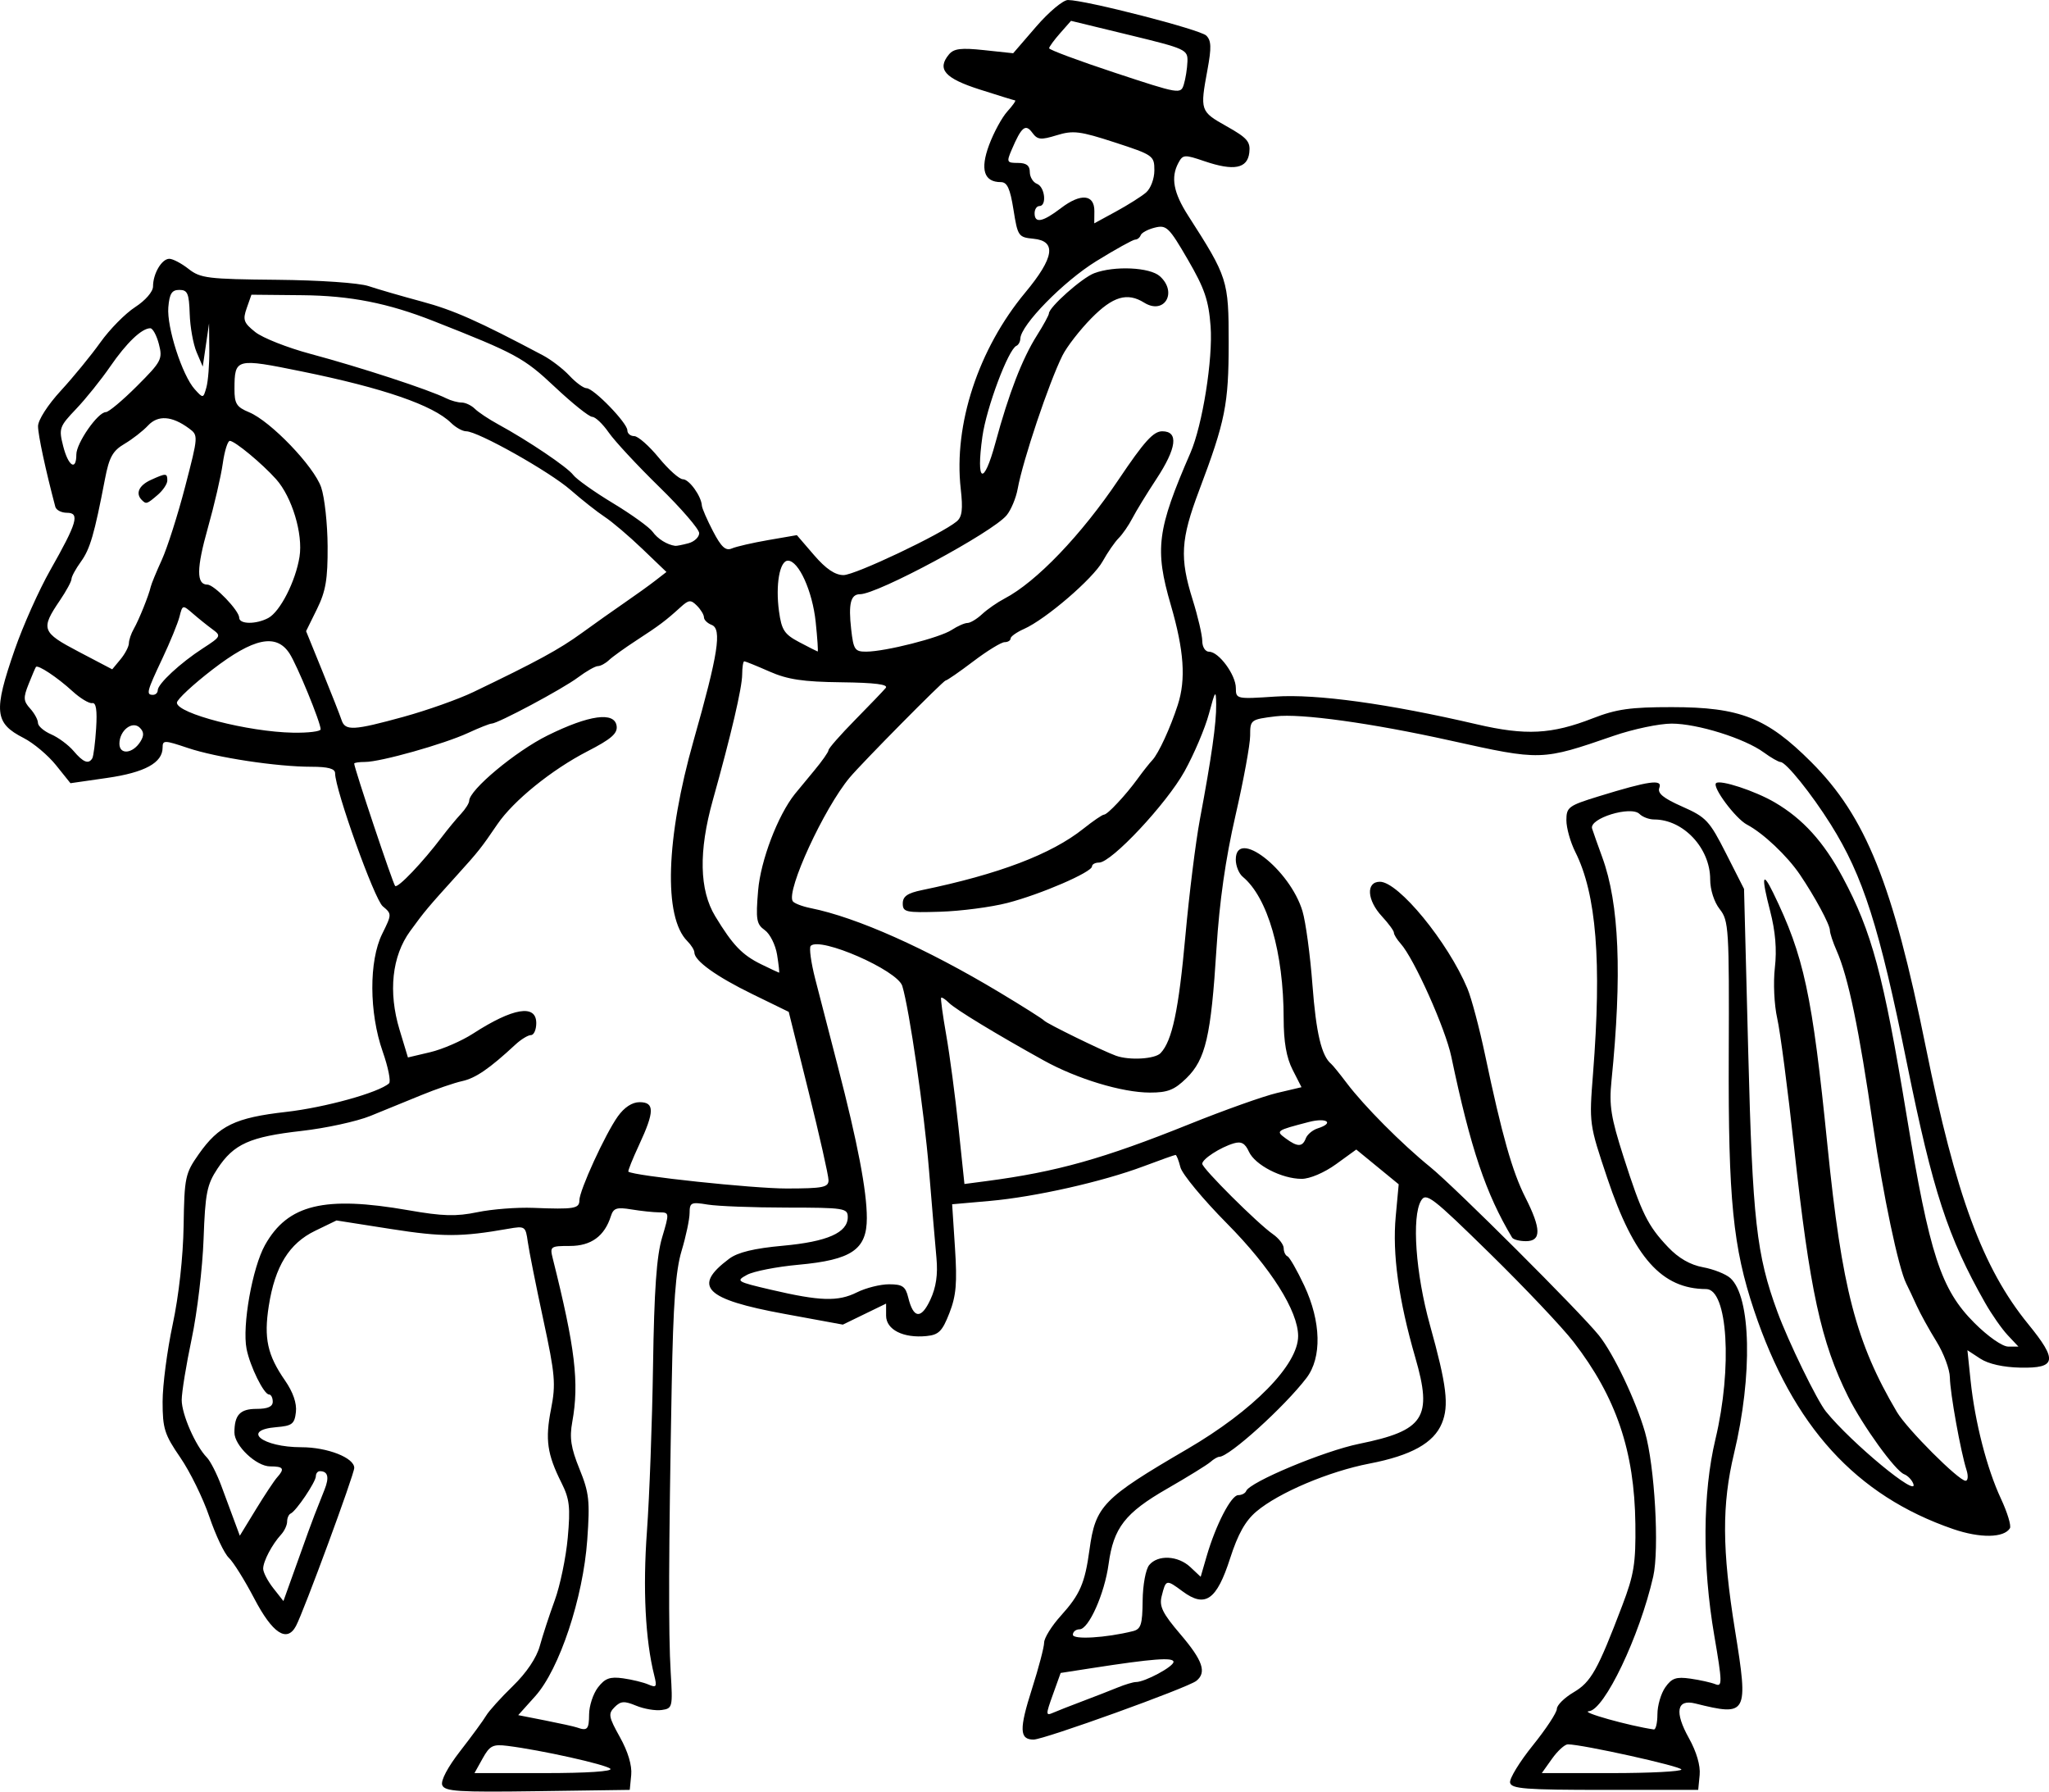 <?xml version="1.0" encoding="UTF-8"?>
<svg version="1.1" viewBox="0 0 570.21 498.48" xmlns="http://www.w3.org/2000/svg">
<path transform="translate(-88.121 -127.63)" d="m211.19 624.31c-0.474-1.236 1.514-4.999 5.031-9.52 3.198-4.112 6.433-8.53 7.189-9.819 0.755-1.288 4.101-4.993 7.435-8.233 3.799-3.692 6.599-7.86 7.502-11.166 0.793-2.901 2.662-8.609 4.153-12.684 1.492-4.075 3.119-11.907 3.618-17.406 0.768-8.48 0.506-10.795-1.732-15.258-4.012-8.001-4.588-12.063-2.918-20.554 1.369-6.957 1.142-9.572-2.162-24.907-2.03-9.423-3.97-19.15-4.31-21.615-0.601-4.345-0.767-4.455-5.456-3.63-13.059 2.298-18.272 2.31-32.545 0.071l-15.232-2.389-5.952 2.881c-7.227 3.498-11.162 9.872-12.887 20.87-1.414 9.019-0.4 13.687 4.514 20.777 2.237 3.228 3.311 6.339 3.031 8.783-0.38 3.317-1.051 3.835-5.433 4.198-9.901 0.819-3.946 5.586 6.979 5.586 7.203 0 14.688 2.929 14.688 5.748 0 1.812-14.069 39.977-16.214 43.986-2.523 4.714-6.524 2.079-11.614-7.648-2.661-5.086-5.847-10.186-7.08-11.333-1.233-1.147-3.672-6.288-5.419-11.425-1.748-5.136-5.389-12.554-8.092-16.483-4.383-6.372-4.914-8.049-4.914-15.514 0-4.604 1.265-14.286 2.811-21.517 1.7-7.952 2.9-18.785 3.036-27.416 0.213-13.514 0.436-14.57 4.207-19.936 5.587-7.95 10.146-10.156 24.302-11.759 10.859-1.23 25.813-5.378 28.658-7.948 0.558-0.504-0.236-4.48-1.765-8.835-3.794-10.806-3.856-25.242-0.142-32.749 2.705-5.466 2.706-5.559 0.156-7.684-2.326-1.938-13.264-32.473-13.264-37.027 0-1.256-1.96-1.791-6.57-1.791-9.678 0-26.436-2.547-34.43-5.234-6.532-2.195-7-2.202-7-0.099 0 4.223-4.942 6.926-15.424 8.437l-10.218 1.472-4.027-5.02c-2.215-2.761-6.271-6.165-9.014-7.564-8.107-4.136-8.433-7.39-2.463-24.594 2.302-6.635 6.739-16.564 9.859-22.064 7.512-13.241 8.317-16 4.67-16-1.539 0-2.997-0.75-3.24-1.667-2.717-10.249-4.808-20.002-4.808-22.423 0-1.707 2.712-5.932 6.333-9.866 3.483-3.784 8.443-9.842 11.022-13.462 2.579-3.62 6.929-8.032 9.667-9.805 2.868-1.857 4.978-4.296 4.978-5.754 0-3.565 2.432-7.689 4.534-7.689 0.975 0 3.388 1.27 5.362 2.823 3.28 2.58 5.386 2.84 24.513 3.017 11.95 0.111 22.926 0.866 25.591 1.762 2.567 0.862 9.231 2.795 14.809 4.295 8.842 2.377 15.678 5.414 33.706 14.972 2.283 1.211 5.606 3.761 7.384 5.667 1.778 1.906 3.906 3.466 4.729 3.466 1.99 0 11.372 9.672 11.372 11.723 0 0.886 0.86 1.61 1.911 1.61s4.123 2.7 6.827 6c2.704 3.3 5.723 6 6.709 6 1.752 0 5.128 4.682 5.288 7.333 0.044 0.733 1.435 3.933 3.09 7.111 2.319 4.452 3.525 5.556 5.259 4.81 1.237-0.532 5.812-1.583 10.166-2.335l7.917-1.368 4.787 5.558c3.299 3.83 5.848 5.558 8.203 5.558 3.216 0 27.206-11.371 31.488-14.924 1.513-1.256 1.776-3.363 1.129-9.077-2.021-17.864 4.906-38.931 17.959-54.616 8.075-9.704 8.778-14.338 2.268-14.965-4.173-0.402-4.378-0.702-5.549-8.085-0.933-5.882-1.748-7.667-3.503-7.667-4.713 0-5.825-3.51-3.278-10.348 1.295-3.475 3.578-7.669 5.075-9.319 1.496-1.65 2.466-3.03 2.155-3.067-0.311-0.037-4.762-1.41-9.891-3.052-9.697-3.103-11.917-5.642-8.517-9.738 1.361-1.64 3.368-1.885 9.793-1.197l8.082 0.865 6.394-7.406c3.516-4.073 7.494-7.405 8.84-7.405 4.864 0 36.776 8.202 38.502 9.896 1.405 1.379 1.473 3.332 0.333 9.498-2.104 11.383-2.03 11.604 5.31 15.726 5.774 3.243 6.683 4.296 6.332 7.333-0.515 4.456-4.3 5.183-12.476 2.397-5.573-1.899-6.008-1.87-7.264 0.477-2.164 4.043-1.376 8.284 2.725 14.672 11.01 17.149 11.272 17.969 11.272 35.333 0 17.159-0.925 21.786-8.22 41.114-5.145 13.633-5.449 18.782-1.797 30.434 1.457 4.649 2.657 9.802 2.667 11.452 9e-3 1.702 0.841 3 1.92 3 2.697 0 7.43 6.443 7.43 10.115 0 3.039 0.177 3.077 11 2.355 11.464-0.765 31.375 1.977 56.058 7.719 13.619 3.168 20.799 2.796 32.275-1.673 6.58-2.562 10.486-3.114 22-3.107 19.009 0.012 26.444 2.942 38.792 15.291 15.192 15.192 22.688 33.84 31.877 79.3 8.336 41.239 15.852 61.56 28.51 77.082 8.232 10.094 7.835 12.3-2.177 12.1-4.773-0.096-8.91-1.022-11.166-2.5l-3.584-2.348 0.883 8.452c1.207 11.544 4.534 24.491 8.446 32.864 1.795 3.841 2.916 7.545 2.492 8.231-1.669 2.7-8.308 2.791-15.792 0.216-27.064-9.311-44.597-28.574-55.408-60.87-5.866-17.526-7.192-30.853-7.039-70.727 0.137-35.551 7e-3 -37.676-2.512-40.877-1.562-1.986-2.656-5.402-2.656-8.294 0-8.697-7.458-16.662-15.602-16.662-1.393 0-3.219-0.687-4.059-1.527-2.384-2.384-14.104 1.224-13.197 4.062 0.375 1.172 1.644 4.756 2.82 7.965 4.739 12.924 5.551 32.612 2.567 62.251-0.686 6.817-0.158 10.133 3.37 21.148 5.034 15.714 6.715 19.118 12.4 25.108 2.897 3.052 6.161 4.928 9.7 5.576 2.933 0.537 6.355 1.892 7.603 3.012 5.783 5.188 6.247 27.072 1.036 48.809-3.41 14.222-3.341 26.773 0.268 49.15 3.783 23.456 3.474 24.027-11.052 20.407-5.171-1.289-5.842 2.354-1.776 9.637 2.12 3.798 3.245 7.648 2.993 10.243l-0.405 4.158h-25.982c-22.151 0-26.039-0.298-26.371-2.02-0.214-1.111 2.628-5.764 6.315-10.34 3.687-4.576 6.704-9.158 6.704-10.181 0-1.024 2.097-3.099 4.66-4.611 4.862-2.869 6.678-6.107 13.545-24.154 3.273-8.601 3.774-11.72 3.645-22.667-0.24-20.295-5.345-35.323-17.221-50.693-3.117-4.033-13.594-15.1-23.283-24.592-16.136-15.808-17.745-17.041-19.143-14.667-2.632 4.469-1.496 20.31 2.48 34.592 4.679 16.806 5.356 22.411 3.305 27.364-2.262 5.461-8.518 8.936-20.118 11.174-11.327 2.186-25.253 8.084-31.482 13.335-3.074 2.591-5.137 6.267-7.318 13.041-3.745 11.629-6.921 13.841-13.204 9.197-4.6-3.401-4.659-3.388-5.847 1.344-0.707 2.816 0.253 4.759 5.225 10.584 6.233 7.302 7.365 10.619 4.424 12.964-2.409 1.921-42.373 16.331-45.292 16.331-3.943 0-4.034-2.874-0.447-14.107 1.855-5.808 3.38-11.608 3.389-12.889 9e-3 -1.281 2.092-4.626 4.628-7.433 5.358-5.931 6.713-9.047 7.989-18.381 1.67-12.214 3.682-14.286 27.205-28.02 18.389-10.737 30.864-23.444 30.861-31.437-3e-3 -6.968-7.617-19.016-19.783-31.301-6.664-6.729-12.504-13.779-12.977-15.667-0.474-1.887-1.083-3.432-1.353-3.432-0.27 0-4.255 1.416-8.855 3.146-11.445 4.305-30.24 8.541-42.841 9.655l-10.477 0.926 0.79 12.136c0.637 9.78 0.336 13.301-1.553 18.136-1.983 5.078-2.965 6.061-6.388 6.399-6.453 0.636-11.229-1.781-11.229-5.682v-3.349l-12.033 5.846-16.317-2.996c-22.105-4.059-25.658-7.613-15.326-15.327 2.412-1.801 6.919-2.893 14.967-3.626 12.362-1.127 18.042-3.633 18.042-7.962 0-2.487-0.96-2.637-17-2.651-9.35-8e-3 -19.25-0.387-22-0.841-4.606-0.761-5.001-0.577-5.016 2.348-9e-3 1.746-1.008 6.474-2.22 10.508-1.673 5.567-2.337 14.558-2.756 37.333-0.859 46.629-0.938 69.128-0.28 80 0.586 9.679 0.505 10.014-2.521 10.443-1.72 0.243-4.909-0.296-7.088-1.198-3.31-1.371-4.297-1.305-6.003 0.401-1.834 1.834-1.682 2.688 1.492 8.373 2.234 4.001 3.386 7.862 3.13 10.489l-0.405 4.158-25.697 0.362c-22.083 0.311-25.808 0.075-26.482-1.682zm46.779-4.56c-1.236-1.183-19.279-5.196-28.6-6.36-4.096-0.512-4.944-0.084-6.938 3.495l-2.271 4.078h19.538c11.773 0 19.035-0.482 18.271-1.213zm298.06 0.213c-3e-3 -0.883-27.612-7-31.597-7-0.854 0-2.834 1.8-4.4 4l-2.848 4h19.424c10.683 0 19.423-0.45 19.421-1zm-303.97-15.333c0.016-2.383 1.126-5.76 2.467-7.503 1.955-2.542 3.334-3.044 6.97-2.537 2.493 0.348 5.673 1.123 7.066 1.722 2.232 0.96 2.425 0.661 1.626-2.522-2.482-9.888-3.2-24.093-2.03-40.16 0.694-9.533 1.456-30.233 1.694-46 0.318-21.07 0.985-30.522 2.517-35.667 2.062-6.926 2.054-7-0.795-7.015-1.584-8e-3 -5.067-0.376-7.741-0.819-4.082-0.675-4.997-0.377-5.706 1.856-1.774 5.589-5.507 8.31-11.399 8.31-5.412 0-5.618 0.147-4.792 3.439 6.257 24.929 7.415 34.624 5.439 45.522-0.806 4.442-0.382 7.202 2.011 13.098 2.691 6.63 2.934 8.845 2.161 19.705-1.151 16.168-7.75 36.01-14.463 43.488l-4.748 5.289 7.513 1.48c4.132 0.814 8.113 1.695 8.846 1.957 2.877 1.029 3.334 0.534 3.363-3.646zm297.3-0.037c0-2.404 0.982-5.771 2.182-7.484 1.801-2.571 3.022-2.995 7-2.428 2.65 0.378 5.784 1.077 6.963 1.555 1.94 0.786 1.91-0.502-0.322-13.535-3.365-19.655-3.248-39.68 0.319-54.632 4.764-19.967 3.419-41.759-2.579-41.779-12.34-0.041-20.085-8.716-27.486-30.783-5.085-15.163-5.092-15.213-3.994-29.199 2.442-31.117 0.936-49.949-4.931-61.624-1.367-2.721-2.486-6.696-2.486-8.833 0-3.635 0.582-4.065 9-6.657 14.007-4.313 17.821-4.85 16.871-2.375-0.585 1.524 1.09 2.899 6.384 5.24 6.64 2.937 7.552 3.913 12.181 13.04l5.004 9.865 1.165 45.333c1.205 46.874 2.275 56.405 8.12 72.33 3.047 8.301 11.023 24.681 13.514 27.752 7.13 8.79 25.932 24.318 24.301 20.069-0.41-1.07-1.554-2.255-2.541-2.634-2.486-0.954-11.53-13.471-15.567-21.544-7.573-15.145-10.728-29.675-15.05-69.306-1.759-16.133-3.879-32.333-4.71-36-0.844-3.722-1.133-9.942-0.656-14.082 0.581-5.043 0.159-10.102-1.322-15.814-2.477-9.56-2.191-11.274 0.845-5.051 8.588 17.608 10.87 28.219 15.109 70.281 4.022 39.899 7.928 54.885 19.344 74.216 2.769 4.689 17.182 19.117 19.097 19.117 0.672 0 0.79-1.35 0.262-3-1.634-5.106-4.575-21.453-4.631-25.739-0.029-2.24-1.706-6.74-3.727-10-2.021-3.26-4.491-7.728-5.489-9.928-0.998-2.2-2.315-4.994-2.926-6.208-2.164-4.302-6.462-24.715-9.22-43.792-3.912-27.059-6.919-41.508-10.169-48.868-1.02-2.311-1.855-4.843-1.855-5.626 0-1.582-4.187-9.352-8.355-15.506-3.539-5.224-10.206-11.517-14.719-13.893-3.185-1.676-9.716-10.428-8.609-11.535 1.069-1.069 10.859 2.139 16.352 5.359 7.815 4.58 13.603 10.962 18.892 20.835 8.118 15.151 11.335 27.129 17.776 66.185 6.406 38.847 9.553 48.479 18.884 57.81 3.754 3.754 7.789 6.573 9.408 6.573h2.836l-2.98-3.172c-1.639-1.745-4.469-5.795-6.288-9-10.39-18.304-14.565-31.086-21.746-66.567-7.718-38.137-12.184-52.145-21.22-66.554-5.3-8.453-12.426-17.314-13.951-17.349-0.58-0.013-2.68-1.214-4.667-2.668-5.349-3.914-18.484-8.023-25.647-8.023-3.456 0-10.712 1.526-16.125 3.392-20.139 6.942-20.128 6.942-45.509 1.312-21.888-4.855-41.671-7.594-48.599-6.728-6.955 0.869-7.067 0.954-7.067 5.36 0 2.462-1.838 12.469-4.084 22.237-2.771 12.05-4.472 23.976-5.291 37.094-1.514 24.268-3.021 30.767-8.336 35.963-3.38 3.305-5.231 4.035-10.209 4.027-7.726-0.013-20.262-3.81-29.533-8.945-13.224-7.325-24.527-14.193-26.372-16.026-1.004-0.997-1.979-1.634-2.167-1.416-0.188 0.218 0.45 4.897 1.418 10.397 0.968 5.5 2.503 17.07 3.412 25.712l1.652 15.712 6.089-0.801c19.597-2.578 32.558-6.214 56.558-15.868 9.642-3.879 20.596-7.775 24.343-8.658l6.811-1.605-2.478-4.861c-1.716-3.366-2.481-7.747-2.488-14.246-0.02-18.376-4.434-33.667-11.384-39.435-1.067-0.885-1.94-3.036-1.94-4.78 0-8.947 15.075 2.7 18.563 14.343 0.901 3.006 2.15 12.255 2.775 20.553 1.005 13.322 2.523 19.724 5.202 21.935 0.444 0.367 2.393 2.767 4.33 5.333 4.823 6.39 15.288 16.914 23.201 23.333 6.905 5.602 41.743 40.362 46.978 46.874 4.066 5.057 10.286 18.113 12.827 26.921 2.71 9.394 4.028 32.579 2.285 40.205-3.804 16.647-13.595 37.141-17.892 37.448-2.648 0.189 11.139 4.061 18.064 5.073 0.55 0.08 1-1.82 1-4.224zm-40.442-132.63c-7.329-12.234-11.556-24.812-16.915-50.333-1.648-7.848-10.358-27.289-14.085-31.438-1.04-1.158-1.891-2.534-1.891-3.058 0-0.524-1.5-2.571-3.333-4.548-4.186-4.515-4.485-9.622-0.562-9.622 5.182 0 18.971 16.824 24.36 29.722 1.13 2.705 3.352 11.075 4.936 18.599 4.667 22.166 7.545 32.336 11.179 39.507 4.432 8.746 4.479 12.172 0.166 12.172-1.79 0-3.524-0.45-3.854-1zm-119.56 129c3.3-1.241 7.689-2.949 9.754-3.796 2.064-0.847 4.374-1.54 5.132-1.54 2.488 0 10.448-4.274 10.448-5.61 0-1.328-5.828-0.883-22.702 1.735l-8.702 1.35-2.165 6.022c-2.009 5.588-2.007 5.952 0.036 5.059 1.211-0.529 4.901-1.977 8.201-3.218zm14-19.481c2.276-0.564 2.678-1.806 2.746-8.483 0.044-4.383 0.849-8.749 1.83-9.931 2.426-2.923 8.023-2.637 11.452 0.584l2.867 2.693 1.654-5.693c2.533-8.719 6.822-17.027 8.792-17.027 0.973 0 1.97-0.516 2.214-1.146 0.968-2.495 21.648-11.135 31.419-13.126 18.162-3.701 20.496-7.279 15.654-23.989-4.641-16.016-6.421-28.848-5.451-39.315l0.825-8.91-11.805-9.673-5.632 4.08c-3.251 2.355-7.294 4.08-9.564 4.08-5.527 0-12.987-3.843-14.682-7.564-1.07-2.349-2.132-2.933-4.209-2.317-3.766 1.118-8.777 4.364-8.777 5.685 0 1.283 15.379 16.601 19.667 19.589 1.65 1.15 3 2.907 3 3.904 0 0.997 0.474 2.013 1.054 2.258 0.58 0.244 2.679 3.911 4.667 8.148 4.702 10.025 4.941 20.04 0.613 25.707-6.13 8.026-21.501 21.924-24.248 21.924-0.475 0-1.589 0.647-2.475 1.437-0.886 0.791-6.293 4.13-12.017 7.421-11.737 6.749-14.945 10.876-16.323 20.998-1.121 8.237-5.535 18.143-8.085 18.143-1.019 0-1.853 0.677-1.853 1.505 0 1.422 9.142 0.884 16.667-0.982zm-229.38-27.856c0.978-2.732 1.982-5.332 4.457-11.534 1.375-3.446 0.948-5.133-1.3-5.133-0.611 0-1.111 0.624-1.111 1.387 0 1.579-5.482 9.716-7 10.39-0.55 0.244-1 1.252-1 2.238 0 0.987-0.75 2.61-1.667 3.607-2.528 2.751-5 7.453-5 9.512 0 1.011 1.268 3.451 2.818 5.421l2.818 3.583 3.015-8.403c1.658-4.622 3.444-9.603 3.969-11.07zm-8.735-14.944c2.182-2.428 1.781-3.056-1.95-3.056-3.843 0-9.936-5.776-9.936-9.419 0-4.898 1.571-6.581 6.143-6.581 3.132 0 4.524-0.615 4.524-2 0-1.1-0.464-2-1.03-2-1.437 0-5.306-7.85-6.257-12.694-1.264-6.44 1.617-22.635 5.143-28.914 6.34-11.287 16.527-13.75 39.94-9.654 9.511 1.664 13.222 1.767 19.156 0.536 4.048-0.84 11.04-1.382 15.537-1.204 11.384 0.451 12.844 0.213 12.844-2.1 0-2.738 7.172-18.396 10.686-23.332 1.811-2.543 3.995-3.972 6.071-3.972 4.2 0 4.171 2.616-0.132 11.86-1.842 3.957-3.186 7.319-2.987 7.473 1.514 1.167 34.692 4.696 44.028 4.683 10.147-0.014 11.667-0.316 11.667-2.314 0-1.264-2.492-12.318-5.537-24.564l-5.537-22.267-10.13-4.944c-10.031-4.896-16.13-9.277-16.13-11.588 0-0.658-0.884-2.08-1.965-3.161-6.67-6.67-5.977-28.601 1.762-55.845 6.825-24.023 7.917-31.015 5.018-32.127-1.182-0.454-2.149-1.403-2.149-2.111 0-0.707-0.879-2.164-1.952-3.238-1.714-1.714-2.272-1.662-4.571 0.429-4.104 3.731-5.867 5.057-12.214 9.186-3.261 2.121-6.722 4.608-7.691 5.526-0.969 0.918-2.359 1.669-3.089 1.669s-3.237 1.429-5.571 3.175c-4.285 3.206-22.295 12.825-24.012 12.825-0.51 0-3.471 1.175-6.58 2.611-6.7 3.095-24.33 8.056-28.625 8.056-1.665 0-3.027 0.206-3.027 0.457 0 1.231 10.774 33.428 11.393 34.047 0.719 0.719 7.653-6.552 13.039-13.673 1.596-2.11 3.951-4.96 5.234-6.333 1.283-1.374 2.333-3.031 2.333-3.682 0-3.022 12.909-13.786 21.81-18.185 11.591-5.729 18.664-6.696 19.226-2.631 0.287 2.073-1.514 3.635-8.09 7.019-9.962 5.126-20.64 13.768-25.099 20.314-4.529 6.648-5.236 7.54-11.179 14.109-8.252 9.121-9.076 10.104-13.111 15.649-5.051 6.942-6.119 16.906-2.938 27.412l2.336 7.716 6.19-1.461c3.404-0.803 8.769-3.129 11.921-5.168 11.126-7.196 17.602-8.272 17.602-2.925 0 1.833-0.665 3.333-1.479 3.333s-2.763 1.192-4.333 2.648c-7.206 6.684-11.065 9.333-14.794 10.152-2.215 0.487-7.335 2.243-11.378 3.903s-10.429 4.267-14.192 5.793c-3.763 1.526-12.366 3.401-19.117 4.165-14.439 1.636-18.865 3.618-23.409 10.484-2.957 4.468-3.419 6.806-3.882 19.629-0.289 8.007-1.776 20.474-3.305 27.705-1.528 7.231-2.779 14.905-2.779 17.053 0 3.987 3.835 12.742 7.007 15.994 0.969 0.993 2.763 4.506 3.989 7.806 1.225 3.3 2.891 7.79 3.701 9.978l1.474 3.978 4.468-7.311c2.457-4.021 5.119-8.036 5.915-8.922zm183.48-61.056c-0.339-3.667-1.28-14.767-2.091-24.667-1.308-15.98-5.475-44.646-7.413-50.996-1.334-4.372-22.854-13.795-25.488-11.161-0.483 0.483 0.08 4.615 1.251 9.184 1.171 4.569 3.998 15.506 6.282 24.306 5.528 21.295 8.087 34.663 8.087 42.243 3.2e-4 8.766-4.214 11.64-19.056 12.993-6.04 0.551-12.473 1.814-14.296 2.807-3.183 1.735-2.918 1.899 6.686 4.143 13.688 3.198 18.652 3.349 23.913 0.725 2.473-1.234 6.494-2.243 8.934-2.243 3.733 0 4.579 0.581 5.334 3.667 1.445 5.905 3.586 6.131 6.147 0.648 1.617-3.46 2.139-7.017 1.71-11.648zm102.79-33.283c0.411-1.072 1.893-2.312 3.292-2.756 4.75-1.508 2.572-3.087-2.457-1.781-9.169 2.381-9.287 2.466-6.412 4.582 3.281 2.415 4.637 2.404 5.577-0.044zm-40.403-23.717c3.216-3.411 5.017-11.921 6.88-32.512 1.053-11.635 2.872-26.254 4.042-32.488 3.242-17.264 4.602-26.86 4.535-32-0.055-4.214-0.251-3.959-2.02 2.622-1.077 4.008-4.135 11.209-6.794 16-5.013 9.031-20.325 25.378-23.771 25.378-1.082 0-1.967 0.475-1.967 1.056 0 1.613-14.325 7.801-23.564 10.179-4.527 1.165-12.927 2.264-18.667 2.442-9.591 0.297-10.436 0.111-10.436-2.293 0-1.98 1.298-2.885 5.333-3.72 21.398-4.426 35.996-9.976 44.922-17.08 2.707-2.154 5.286-3.917 5.73-3.917 0.999 0 6.054-5.399 9.467-10.112 1.401-1.934 3.205-4.215 4.009-5.069 1.72-1.827 5.007-8.96 7.073-15.352 2.301-7.119 1.743-15.14-1.935-27.781-4.536-15.592-3.847-20.943 5.457-42.353 3.352-7.714 6.291-26.162 5.609-35.213-0.545-7.237-1.663-10.51-6.337-18.555-5.232-9.005-5.948-9.7-9.169-8.901-1.921 0.476-3.693 1.422-3.938 2.101-0.244 0.679-0.938 1.235-1.54 1.235-0.603 0-5.482 2.704-10.844 6.01-9.1 5.61-20.996 17.746-21.121 21.546-0.028 0.856-0.518 1.756-1.088 2-2.254 0.966-8.35 17.225-9.472 25.264-1.804 12.926 0.326 13.906 3.641 1.675 3.717-13.714 7.444-23.347 11.547-29.847 1.827-2.894 3.322-5.634 3.322-6.088 0-1.739 9.175-9.899 12.592-11.198 5.607-2.132 15.52-1.674 18.303 0.845 4.982 4.509 1.204 10.829-4.387 7.337-4.702-2.937-8.709-1.75-14.71 4.357-3.189 3.246-6.797 7.896-8.017 10.333-3.734 7.461-11.03 29.173-12.466 37.099-0.465 2.567-1.851 5.885-3.08 7.373-3.909 4.733-35.914 21.96-40.799 21.96-2.602 0-3.264 2.623-2.46 9.754 0.64 5.677 1.022 6.244 4.197 6.226 5.358-0.03 20.454-3.866 23.773-6.041 1.628-1.067 3.606-1.939 4.396-1.939s2.621-1.104 4.069-2.453 4.255-3.299 6.237-4.333c8.845-4.614 21.387-17.698 31.763-33.134 7.128-10.604 9.668-13.412 12.135-13.412 4.616 0 4.03 4.678-1.667 13.33-2.633 3.998-5.619 8.878-6.636 10.843-1.016 1.966-2.736 4.461-3.82 5.546-1.085 1.085-3.094 3.991-4.465 6.46-2.684 4.832-15.849 16.144-21.911 18.828-2.043 0.904-3.715 2.098-3.715 2.652s-0.75 1.01-1.667 1.014c-0.917 3e-3 -4.829 2.403-8.694 5.333-3.865 2.93-7.333 5.328-7.708 5.328-0.62 0-23.309 22.95-26.712 27.02-7.124 8.519-17.679 31.413-15.848 34.376 0.362 0.586 2.602 1.456 4.977 1.934 12.84 2.579 32.162 11.196 52.559 23.439 6.467 3.882 12.059 7.416 12.425 7.854 0.678 0.81 16.347 8.475 20 9.784 3.767 1.35 10.856 0.928 12.429-0.739zm-106.73-27.333c-0.439-2.75-1.981-5.84-3.426-6.866-2.322-1.65-2.538-2.928-1.86-11.019 0.701-8.362 5.475-20.902 10.225-26.858 0.698-0.875 3.09-3.77 5.315-6.434 2.225-2.663 4.046-5.253 4.046-5.754 0-0.501 3.32-4.285 7.378-8.408 4.058-4.123 7.904-8.134 8.548-8.913 0.811-0.982-2.986-1.466-12.378-1.579-10.661-0.128-14.922-0.767-19.992-3-3.544-1.561-6.694-2.838-7-2.838-0.306 0-0.565 1.65-0.577 3.667-0.021 3.709-3.061 16.724-8.177 35-3.972 14.191-3.747 24.972 0.674 32.265 4.882 8.055 7.502 10.785 12.857 13.398 2.567 1.252 4.779 2.29 4.916 2.307 0.137 0.017-0.11-2.22-0.549-4.97zm-190.58-54.667c0.334-0.55 0.817-4.3 1.073-8.333 0.323-5.082-0.011-7.242-1.091-7.035-0.856 0.164-3.34-1.336-5.519-3.333-4.177-3.829-9.629-7.443-10.146-6.724-0.169 0.234-1.089 2.391-2.046 4.793-1.505 3.778-1.446 4.692 0.437 6.772 1.197 1.322 2.176 3.12 2.176 3.995s1.65 2.307 3.667 3.183c2.017 0.876 4.828 2.963 6.248 4.638 2.684 3.165 4.167 3.749 5.201 2.045zm13.378-4.63c1.057-1.678 1.02-2.722-0.134-3.877-2.072-2.072-5.693 0.748-5.693 4.434 0 3.164 3.707 2.809 5.827-0.558zm50.173-3.45c0-1.919-6.566-17.9-8.679-21.126-3.687-5.626-9.981-4.304-21.416 4.497-5.448 4.194-9.905 8.347-9.905 9.23 0 3.006 19.817 8.119 32.333 8.342 4.217 0.075 7.667-0.35 7.667-0.944zm23.152-3.499c6.49-1.786 15.186-4.872 19.324-6.858 17.759-8.525 23.907-11.87 30.191-16.431 3.667-2.661 9.067-6.484 12-8.496 2.933-2.012 6.735-4.745 8.449-6.073l3.116-2.415-6.717-6.437c-3.694-3.541-8.396-7.539-10.449-8.885-2.053-1.346-6.317-4.708-9.477-7.47-5.894-5.152-25.823-16.355-29.094-16.355-1.005 0-2.896-1.05-4.201-2.333-5.013-4.928-18.839-9.693-41.546-14.317-18.366-3.74-18.691-3.657-18.726 4.822-0.018 4.148 0.561 5.079 4.059 6.528 5.997 2.484 18.07 15.056 20.07 20.9 0.954 2.787 1.76 10.167 1.792 16.4 0.047 9.167-0.521 12.507-2.967 17.473l-3.025 6.14 4.552 11.194c2.504 6.157 4.896 12.244 5.317 13.527 1.007 3.073 3.283 2.953 17.334-0.913zm-68.485-7.366c0-1.772 6.296-7.616 12.579-11.675 5.005-3.234 5.128-3.475 2.667-5.271-1.418-1.035-3.876-3.008-5.462-4.385-2.848-2.472-2.893-2.462-3.719 0.827-0.46 1.831-2.612 7.09-4.784 11.685-4.338 9.182-4.575 10.097-2.614 10.097 0.733 0 1.333-0.576 1.333-1.279zm-8.03-13.072c0.016-0.927 0.629-2.727 1.362-4 1.42-2.467 4.21-9.396 4.714-11.708 0.167-0.766 1.559-4.148 3.093-7.515 1.534-3.368 4.455-12.534 6.492-20.37 3.682-14.171 3.688-14.258 1.036-16.209-4.729-3.479-8.609-3.744-11.373-0.777-1.4 1.503-4.347 3.797-6.55 5.098-3.281 1.938-4.261 3.703-5.426 9.766-2.954 15.38-4.154 19.503-6.699 23.013-1.44 1.987-2.619 4.153-2.619 4.814 0 0.661-1.446 3.332-3.213 5.936-5.433 8.007-5.111 8.891 5.213 14.306l9.333 4.895 2.304-2.782c1.267-1.53 2.317-3.54 2.333-4.466zm3.585-39.871c-1.809-1.809-0.794-4.059 2.507-5.564 4.267-1.944 4.604-1.933 4.604 0.156 0 0.937-1.207 2.737-2.682 4-3.022 2.587-3.194 2.642-4.429 1.407zm187.54 33.924c-0.895-8.565-4.736-17.035-7.723-17.035-2.305 0-3.491 6.731-2.483 14.089 0.716 5.223 1.481 6.387 5.638 8.585 2.645 1.398 4.951 2.568 5.123 2.601 0.172 0.032-0.077-3.675-0.554-8.24zm-152.34-1.079c3.3-1.766 7.604-10.197 8.698-17.038 1.014-6.343-2.093-16.639-6.513-21.584-3.901-4.364-11.515-10.667-12.885-10.667-0.594 0-1.478 2.85-1.966 6.333-0.487 3.483-2.353 11.539-4.147 17.902-3.183 11.291-3.217 15.764-0.123 15.764 1.9 0 8.853 7.236 8.853 9.214 0 1.839 4.705 1.883 8.083 0.075zm116.92-20.796c1.65-0.442 3-1.71 3-2.818s-4.99-6.888-11.088-12.844c-6.099-5.957-12.439-12.781-14.091-15.164-1.651-2.383-3.712-4.338-4.578-4.345-0.867-7e-3 -5.555-3.756-10.418-8.333-8.605-8.099-10.83-9.307-33.825-18.354-12.641-4.974-23.096-7.032-36.384-7.162l-14.218-0.139-1.311 3.728c-1.15 3.268-0.857 4.09 2.379 6.667 2.03 1.617 8.905 4.338 15.279 6.047 14.114 3.785 33.04 9.979 37.904 12.404 1.273 0.635 3.18 1.155 4.238 1.155 1.058 0 2.716 0.784 3.685 1.742 0.969 0.958 3.862 2.886 6.429 4.285 8.388 4.572 19.299 11.928 20.945 14.121 0.887 1.181 5.861 4.715 11.055 7.853 5.194 3.138 10.168 6.727 11.055 7.975 1.396 1.966 4.04 3.609 6.279 3.901 0.367 0.048 2.017-0.275 3.667-0.717zm-170.33-24.7c0-3.184 5.995-11.793 8.213-11.793 0.776 0 4.672-3.262 8.659-7.248 6.825-6.825 7.182-7.506 6.104-11.667-0.63-2.43-1.707-4.418-2.393-4.418-2.381 0-6.605 4.033-11.171 10.667-2.524 3.667-6.794 8.979-9.49 11.804-4.654 4.879-4.835 5.399-3.582 10.333 1.42 5.594 3.661 7.015 3.661 2.322zm37-29.126-0.067-7.333-0.875 6-0.875 6-1.711-4c-0.941-2.2-1.807-7-1.924-10.667-0.183-5.707-0.597-6.667-2.88-6.667-2.102 0-2.752 1.024-3.071 4.833-0.462 5.534 3.867 18.961 7.359 22.819 2.326 2.57 2.367 2.563 3.234-0.524 0.483-1.72 0.848-6.427 0.811-10.461zm260.67-43.754c1.304-1.113 2.333-3.84 2.333-6.178 0-4.064-0.319-4.289-11.005-7.769-9.717-3.165-11.608-3.399-16.153-2.004-4.474 1.373-5.367 1.281-6.819-0.706-1.88-2.571-3.009-1.636-5.733 4.744-1.466 3.435-1.356 3.667 1.739 3.667 2.354 0 3.305 0.726 3.305 2.524 0 1.388 0.9 2.869 2 3.292 2.211 0.848 2.786 6.184 0.667 6.184-0.733 0-1.333 0.9-1.333 2 0 2.904 2.234 2.466 7.359-1.443 5.501-4.196 9.321-3.832 9.275 0.884l-0.032 3.368 6.032-3.285c3.318-1.807 7.082-4.182 8.366-5.278zm11.534-36.396c0.129-3.369-0.403-3.614-16.132-7.433l-16.265-3.95-3.026 3.433c-1.665 1.888-3.045 3.775-3.068 4.192-0.023 0.418 8.208 3.484 18.291 6.815 18.013 5.95 18.348 6.007 19.2 3.241 0.477-1.548 0.927-4.383 1-6.299z" stroke-width="1.333"/>
</svg>
